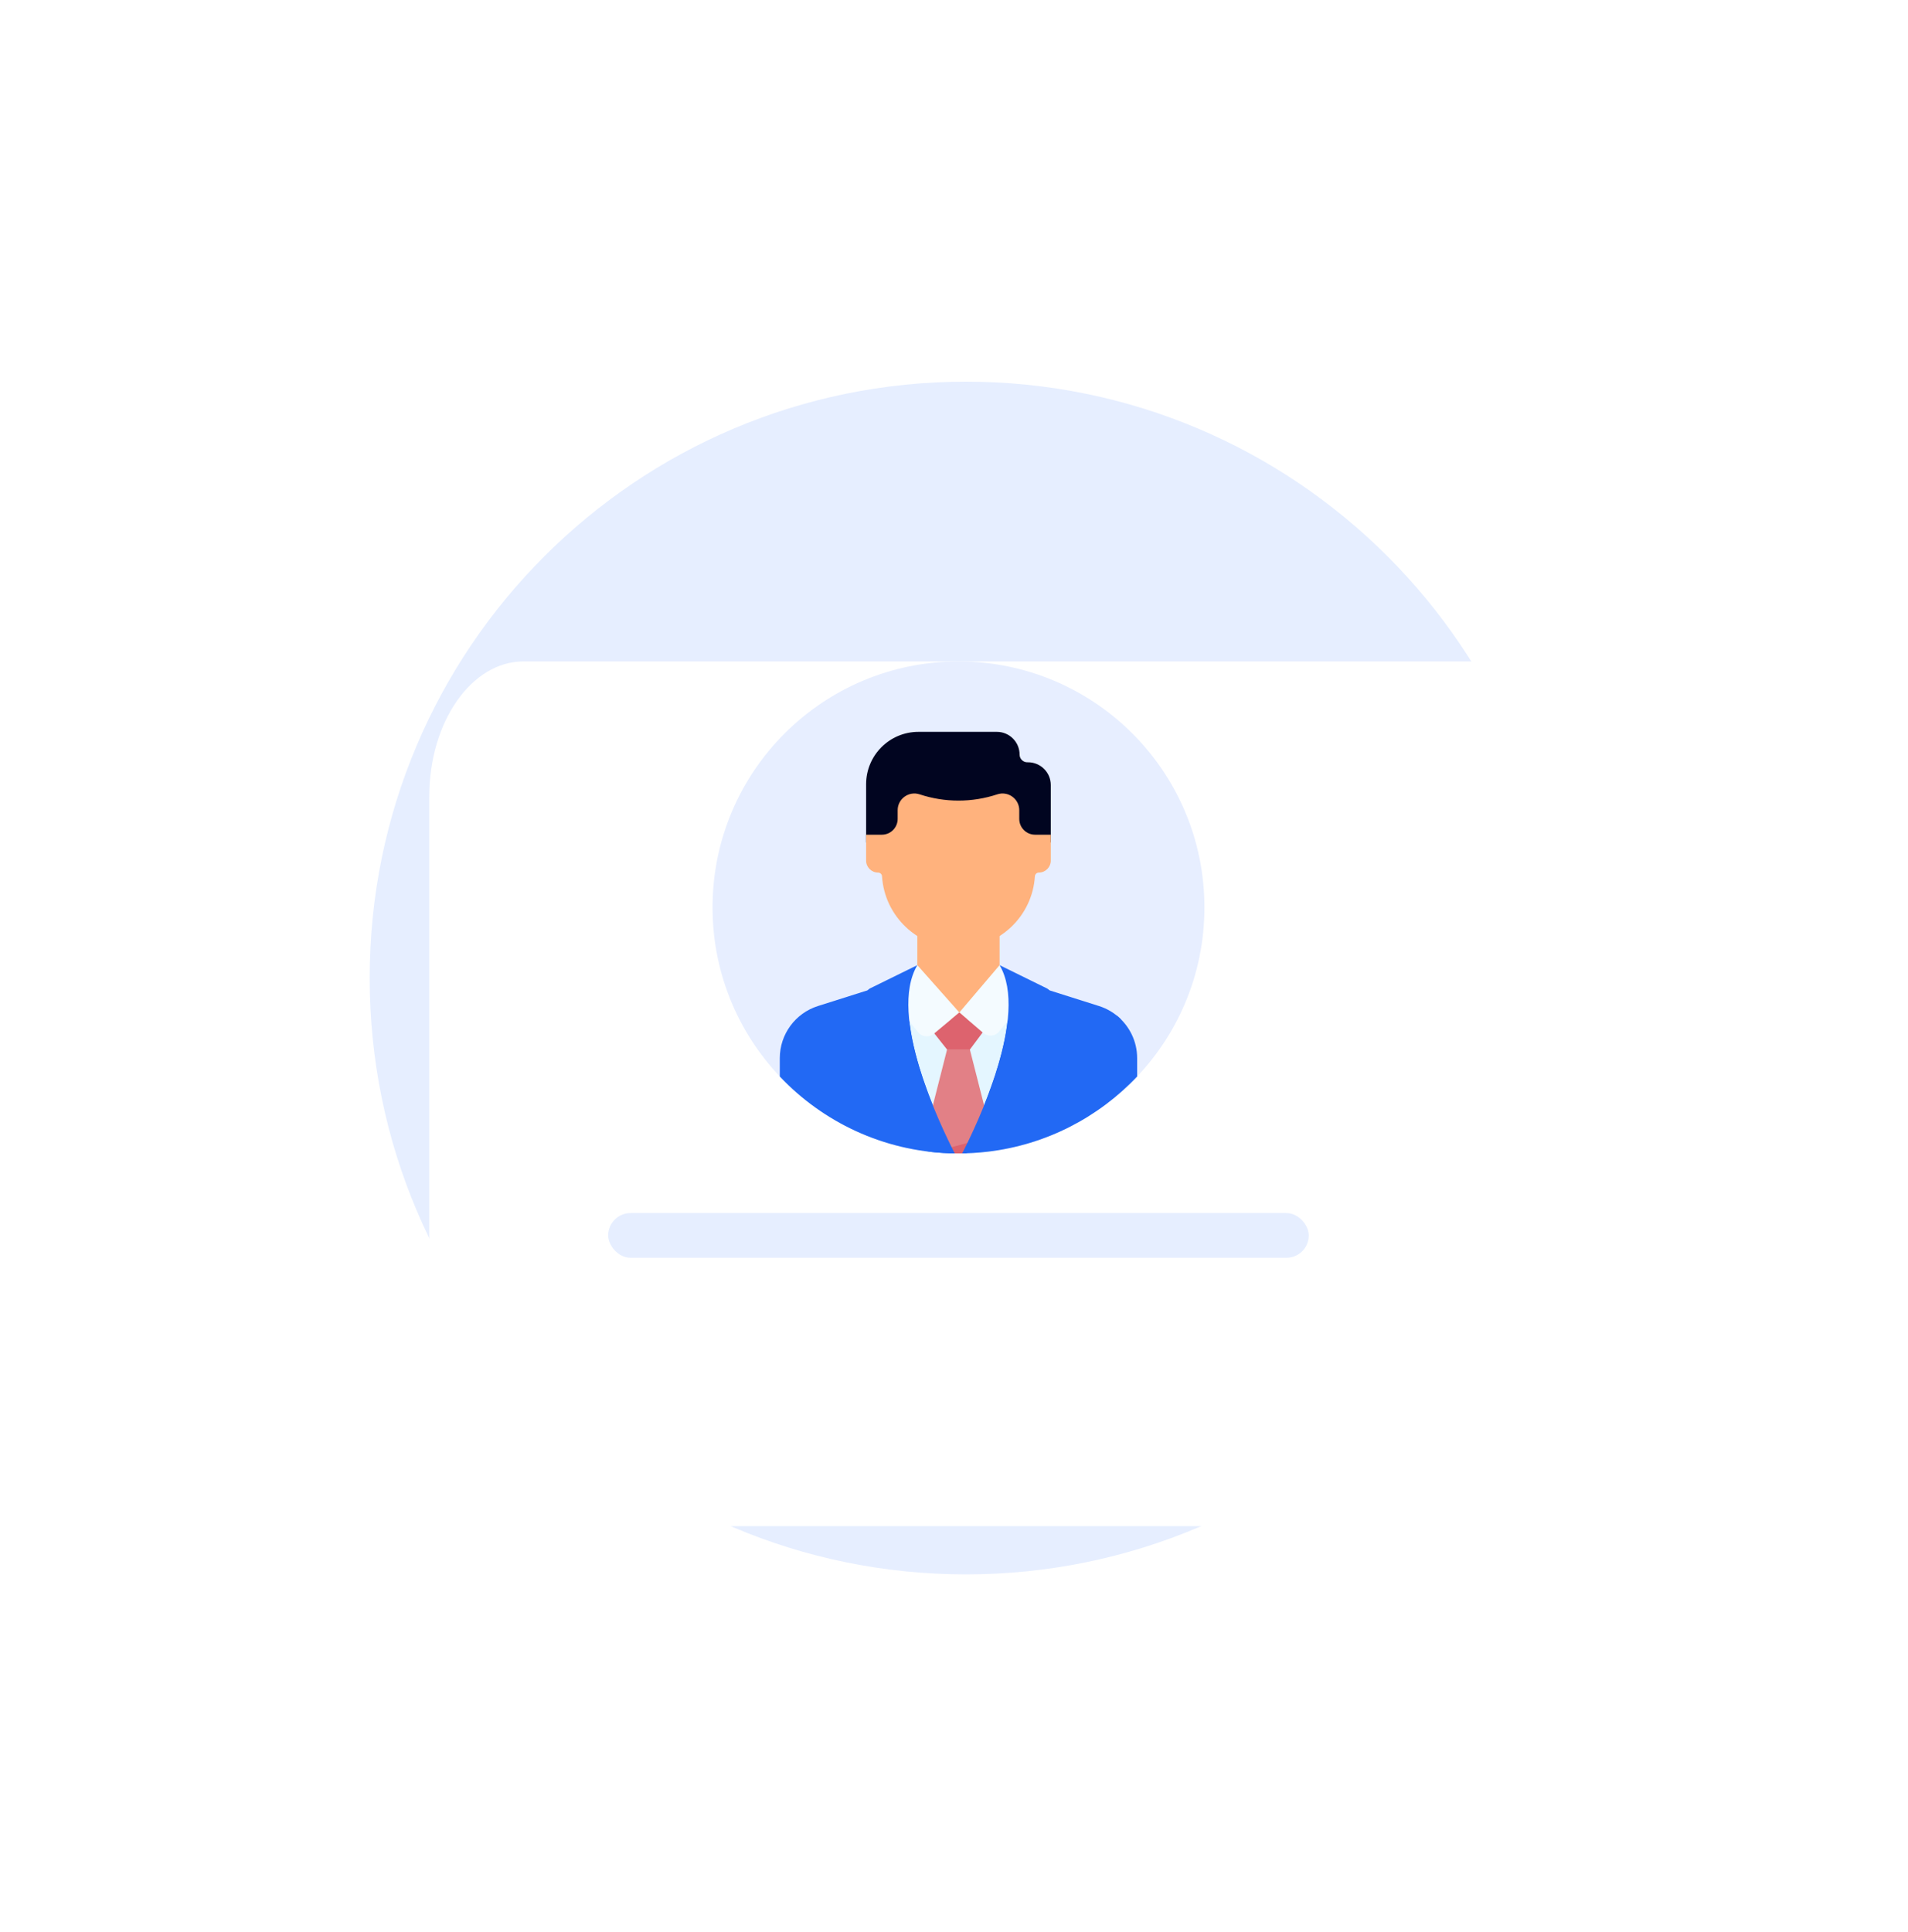 <svg width="80" height="81" viewBox="0 0 80 81" fill="none" xmlns="http://www.w3.org/2000/svg">
<g clip-path="url(#clip0_263_16)">
<path d="M40.5 66C54.307 66 65.5 54.807 65.5 41C65.5 27.193 54.307 16 40.5 16C26.693 16 15.5 27.193 15.5 41C15.5 54.807 26.693 66 40.5 66Z" fill="#E6EEFF"/>
<g filter="url(#filter0_d_263_16)">
<path d="M16.948 22.728H63.427C65.606 22.728 67.375 25.263 67.375 28.384V53.323C67.375 56.444 65.606 58.978 63.427 58.978H16.948C14.769 58.978 13 56.444 13 53.323V28.384C13 25.263 14.769 22.728 16.948 22.728Z" fill="white"/>
</g>
<rect x="25.5" y="50.853" width="29.375" height="1.875" rx="0.938" fill="#E6EEFF"/>
<circle cx="40.188" cy="38.041" r="10.312" fill="#E7EEFF"/>
<path d="M42.75 31.634C42.75 31.107 42.323 30.68 41.797 30.68H38.51C37.298 30.68 36.315 31.663 36.315 32.875V35.312H44.058V32.909C44.058 32.383 43.631 31.956 43.105 31.956H43.072C43.03 31.956 42.988 31.947 42.949 31.931C42.91 31.915 42.875 31.891 42.845 31.861C42.815 31.831 42.791 31.796 42.775 31.757C42.759 31.718 42.75 31.676 42.75 31.634Z" fill="#010520"/>
<path d="M46.997 42.728C46.739 42.473 46.425 42.283 46.079 42.174L43.264 41.283L40.188 41.175L37.111 41.283L34.296 42.174C33.343 42.476 32.696 43.36 32.696 44.359V45.128C34.5 47.035 37.025 48.253 39.834 48.347C42.981 47.648 45.599 45.545 46.997 42.728Z" fill="#2269F4"/>
<path d="M47.679 45.128V44.359C47.679 43.652 47.355 43.004 46.829 42.578C45.334 45.624 42.381 47.825 38.879 48.27C39.307 48.325 39.738 48.352 40.169 48.353C40.584 48.353 40.999 48.329 41.411 48.281C43.87 47.991 46.063 46.836 47.679 45.128Z" fill="#2269F4"/>
<path d="M40.421 48.199C41.045 46.96 42.669 43.443 42.206 41.246L40.188 40.46L38.168 41.246C37.69 43.511 39.432 47.178 40.008 48.307C40.146 48.274 40.284 48.238 40.421 48.199Z" fill="#E4F6FF"/>
<path d="M41.485 47.217L40.666 43.998H39.709L38.893 47.208L39.902 48.332C40.157 48.273 40.41 48.206 40.66 48.128L41.485 47.217Z" fill="#E28086"/>
<path d="M39.918 48.349C40.001 48.352 40.085 48.353 40.169 48.353C40.266 48.353 40.363 48.352 40.46 48.349L40.98 47.774C40.568 47.919 40.146 48.037 39.719 48.128L39.918 48.349Z" fill="#DD636E"/>
<path d="M41.911 40.949V39.133H38.463V40.949C38.463 41.9 40.187 42.94 40.187 42.94C40.187 42.94 41.911 41.9 41.911 40.949Z" fill="#FFB27D"/>
<path d="M44.058 34.992H43.399C43.033 34.992 42.736 34.695 42.736 34.328V33.965C42.736 33.488 42.269 33.15 41.815 33.3C40.758 33.65 39.617 33.65 38.559 33.3L38.558 33.3C38.105 33.15 37.638 33.488 37.638 33.965V34.328C37.638 34.695 37.341 34.992 36.974 34.992H36.315V36.077C36.315 36.355 36.54 36.579 36.818 36.579C36.905 36.579 36.976 36.648 36.982 36.735C37.088 38.414 38.482 39.742 40.187 39.742C41.892 39.742 43.286 38.414 43.392 36.735C43.398 36.648 43.469 36.579 43.556 36.579C43.833 36.579 44.058 36.355 44.058 36.077V34.992H44.058Z" fill="#FFB27D"/>
<path d="M38.463 40.46L37.111 41.559L38.529 43.312C38.612 43.392 38.723 43.44 38.839 43.444C38.955 43.449 39.068 43.41 39.158 43.335L40.224 42.445L38.463 40.46ZM41.911 40.46L40.224 42.445L41.226 43.302C41.314 43.377 41.428 43.417 41.544 43.414C41.661 43.411 41.772 43.364 41.856 43.283L43.264 41.559L41.911 40.46Z" fill="#F4FBFF"/>
<path d="M38.463 40.46L36.479 41.435C36.443 41.453 36.411 41.477 36.385 41.507C36.359 41.538 36.339 41.573 36.326 41.611C36.314 41.648 36.309 41.688 36.312 41.728C36.315 41.768 36.326 41.807 36.344 41.843L36.733 42.596C36.782 42.691 36.8 42.8 36.783 42.906C36.767 43.011 36.717 43.109 36.641 43.185C36.561 43.265 36.48 43.346 36.4 43.426C36.265 43.56 36.217 43.759 36.276 43.939C36.745 45.37 39.004 47.558 39.859 48.349C39.916 48.351 39.974 48.352 40.032 48.353C39.412 47.147 37.215 42.566 38.463 40.46ZM43.733 43.185C43.657 43.109 43.608 43.011 43.591 42.906C43.575 42.8 43.592 42.691 43.641 42.596L44.03 41.843C44.048 41.807 44.059 41.768 44.063 41.728C44.066 41.688 44.061 41.648 44.048 41.611C44.036 41.572 44.016 41.538 43.99 41.507C43.963 41.477 43.931 41.453 43.896 41.435L41.911 40.46C43.159 42.565 40.964 47.144 40.343 48.352C40.402 48.351 40.46 48.349 40.518 48.347C41.375 47.554 43.63 45.369 44.099 43.939C44.158 43.759 44.11 43.56 43.975 43.426L43.733 43.185Z" fill="#2269F4"/>
<path d="M40.224 42.445L39.174 43.322L39.709 43.998H40.666L41.201 43.282L40.224 42.445Z" fill="#DD636E"/>
</g>
<defs>
<filter id="filter0_d_263_16" x="4" y="13.728" width="82.375" height="64.25" filterUnits="userSpaceOnUse" color-interpolation-filters="sRGB">
<feFlood flood-opacity="0" result="BackgroundImageFix"/>
<feColorMatrix in="SourceAlpha" type="matrix" values="0 0 0 0 0 0 0 0 0 0 0 0 0 0 0 0 0 0 127 0" result="hardAlpha"/>
<feOffset dx="5" dy="5"/>
<feGaussianBlur stdDeviation="7"/>
<feColorMatrix type="matrix" values="0 0 0 0 0 0 0 0 0 0.09 0 0 0 0 0.321 0 0 0 0.07 0"/>
<feBlend mode="normal" in2="BackgroundImageFix" result="effect1_dropShadow_263_16"/>
<feBlend mode="normal" in="SourceGraphic" in2="effect1_dropShadow_263_16" result="shape"/>
</filter>
<clipPath id="clip0_263_16">
<rect y="0.735" width="80" height="80" rx="40" fill="white"/>
</clipPath>
</defs>
</svg>

